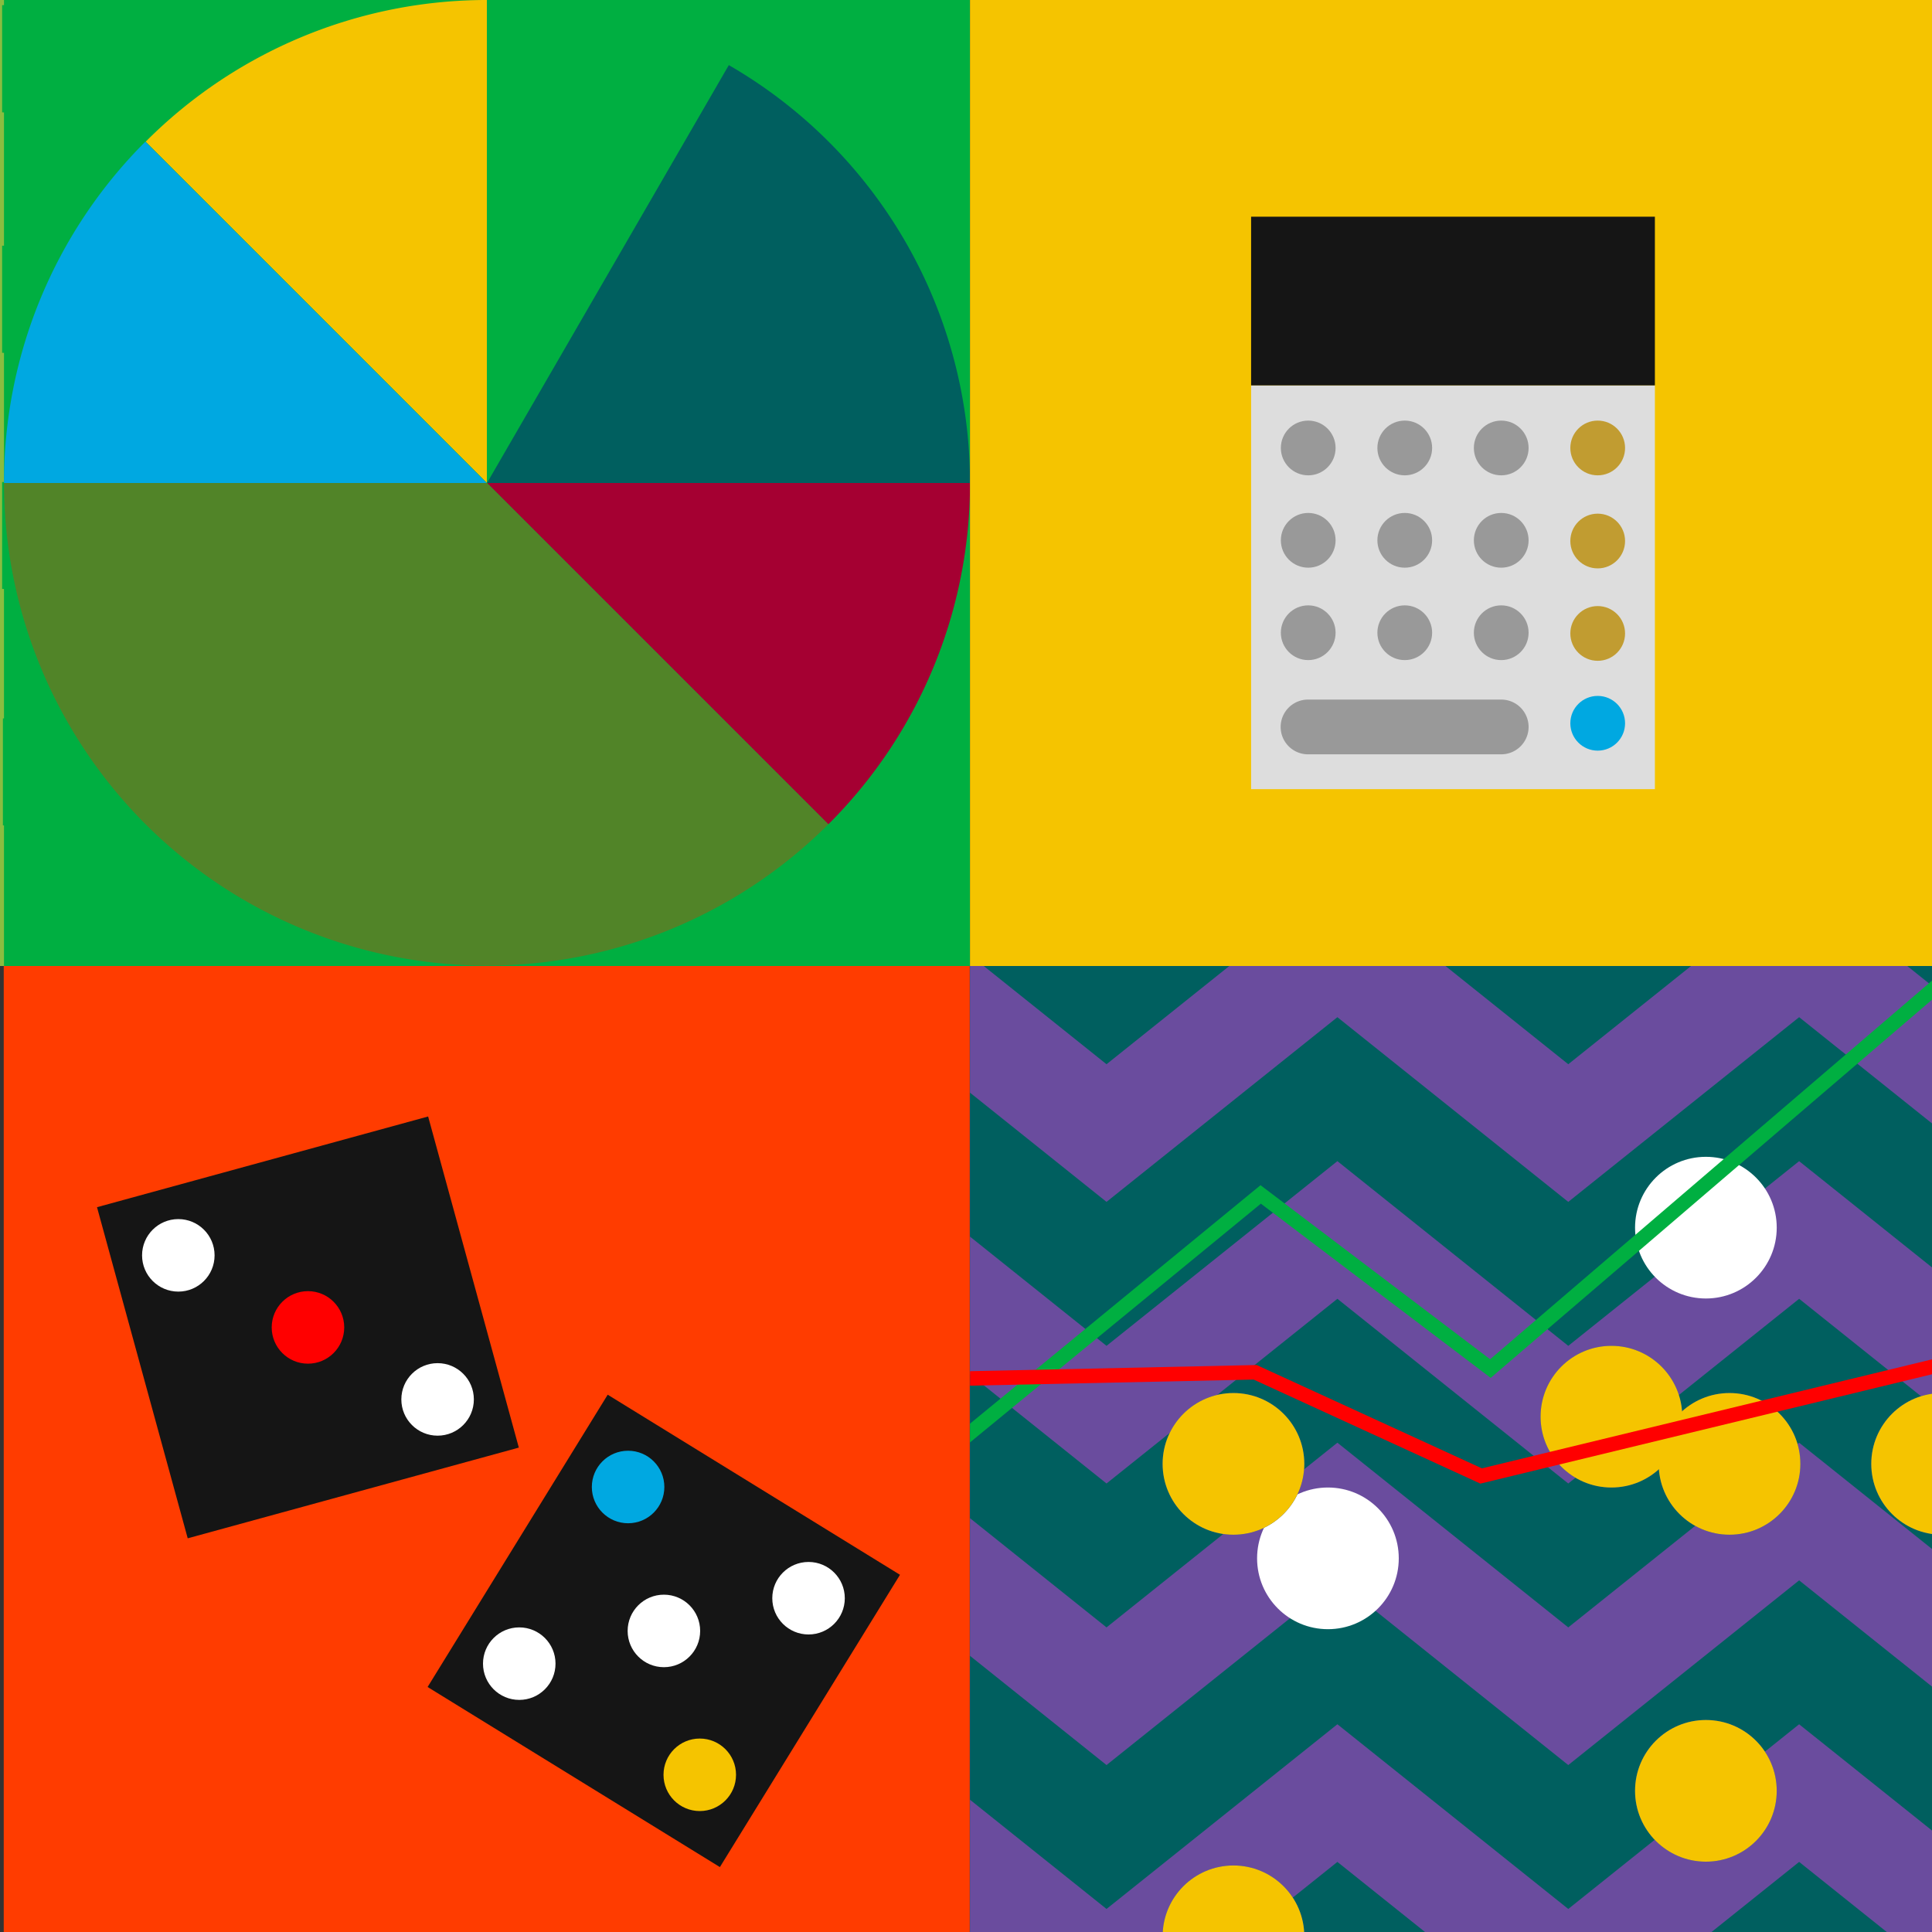 <svg id="ILLUSTRATION" xmlns="http://www.w3.org/2000/svg" xmlns:xlink="http://www.w3.org/1999/xlink" viewBox="0 0 300 300"><rect x="0" y="0" width="300" height="300" fill="#333333" stroke="none"/><defs><style>.cls-1,.cls-13,.cls-16,.cls-17{fill:none;}.cls-2{fill:#6a4c9e;}.cls-3{fill:#89bd40;}.cls-4{clip-path:url(#clip-path);}.cls-5{fill:#00af41;}.cls-6{fill:#f5c400;}.cls-7{fill:#005f5f;}.cls-8{fill:#00a8e1;}.cls-9{fill:#a50032;}.cls-10{fill:#518428;}.cls-11{clip-path:url(#clip-path-2);}.cls-12{clip-path:url(#clip-path-3);}.cls-13{stroke:#6a4c9e;stroke-width:16.69px;}.cls-13,.cls-16,.cls-17{stroke-miterlimit:10;}.cls-14{fill:#1f55a5;}.cls-15{fill:#fff;}.cls-16{stroke:#00af41;}.cls-16,.cls-17{stroke-width:2.25px;}.cls-17{stroke:red;}.cls-18{fill:#ddd;}.cls-19{fill:#151515;}.cls-20{fill:#999;}.cls-21{fill:#c19c31;}.cls-22{fill:#ff3c00;}.cls-23{fill:red;}</style><clipPath id="clip-path"><rect class="cls-1" width="150" height="150"/></clipPath><clipPath id="clip-path-2"><polyline class="cls-2" points="300.62 150 300.62 300 150.62 300 150.62 150"/></clipPath><clipPath id="clip-path-3"><rect class="cls-1" x="150.6" y="150" width="150" height="150"/></clipPath></defs><title>FinancialLife_FourSquares_1x1</title><rect class="cls-3" width="150" height="150"/><g class="cls-4"><path class="cls-5" d="M238.78,38.2c-14.63,0-22.42-6.78-28.67-12.23-5.7-5-9.81-8.55-19-8.55S177.75,21,172.05,26c-6.26,5.45-14,12.23-28.67,12.23S121,31.42,114.72,26c-5.7-5-9.82-8.55-19-8.55S82.36,21,76.66,26C70.41,31.42,62.63,38.2,48,38.2S25.58,31.42,19.33,26c-5.7-5-9.81-8.55-19-8.55V.8C14.93.8,22.71,7.58,29,13c5.69,5,9.81,8.55,19,8.55S61.33,18,67,13C73.27,7.58,81.06.8,95.69.8S118.1,7.58,124.35,13c5.7,5,9.82,8.55,19,8.55s13.33-3.59,19-8.55C168.66,7.58,176.45.8,191.08.8S213.49,7.58,219.75,13c5.69,5,9.81,8.55,19,8.55Z"/><path class="cls-5" d="M238.78,75.55c-14.63,0-22.42-6.78-28.67-12.22-5.7-5-9.81-8.55-19-8.55s-13.33,3.58-19,8.55c-6.26,5.44-14,12.22-28.67,12.22S121,68.77,114.72,63.33c-5.7-5-9.82-8.55-19-8.55s-13.33,3.58-19,8.55c-6.25,5.44-14,12.22-28.67,12.22S25.58,68.77,19.33,63.33c-5.7-5-9.81-8.55-19-8.55V38.15c14.63,0,22.41,6.78,28.67,12.23,5.69,5,9.81,8.55,19,8.55s13.34-3.59,19-8.55c6.25-5.45,14-12.23,28.67-12.23s22.41,6.78,28.66,12.23c5.7,5,9.82,8.55,19,8.55s13.33-3.59,19-8.55c6.25-5.45,14-12.23,28.67-12.23s22.41,6.78,28.67,12.23c5.69,5,9.81,8.55,19,8.55Z"/><path class="cls-5" d="M238.78,112.25c-14.63,0-22.42-6.78-28.67-12.23-5.7-5-9.81-8.55-19-8.55s-13.33,3.59-19,8.55c-6.26,5.45-14,12.23-28.67,12.23S121,105.47,114.72,100c-5.7-5-9.82-8.55-19-8.55s-13.33,3.59-19,8.55c-6.25,5.45-14,12.23-28.67,12.23S25.58,105.47,19.33,100c-5.7-5-9.81-8.55-19-8.55V74.85c14.63,0,22.41,6.78,28.67,12.23,5.69,5,9.81,8.55,19,8.55S61.33,92,67,87.08c6.25-5.45,14-12.23,28.67-12.23s22.41,6.78,28.66,12.23c5.7,5,9.82,8.55,19,8.55s13.33-3.59,19-8.55c6.25-5.45,14-12.23,28.67-12.23s22.41,6.78,28.67,12.23c5.69,5,9.81,8.55,19,8.55Z"/><path class="cls-5" d="M238.78,148.94c-14.63,0-22.42-6.77-28.67-12.22-5.7-5-9.81-8.55-19-8.55s-13.33,3.58-19,8.55c-6.26,5.45-14,12.22-28.67,12.22s-22.41-6.78-28.66-12.22c-5.7-5-9.82-8.55-19-8.55s-13.33,3.58-19,8.55c-6.25,5.44-14,12.22-28.67,12.22s-22.41-6.78-28.66-12.22c-5.7-5-9.81-8.55-19-8.55V111.55c14.63,0,22.41,6.77,28.67,12.22,5.69,5,9.81,8.55,19,8.55s13.34-3.58,19-8.55c6.25-5.45,14-12.22,28.67-12.22s22.41,6.77,28.66,12.22c5.7,5,9.82,8.55,19,8.55s13.33-3.58,19-8.55c6.25-5.45,14-12.22,28.67-12.22s22.41,6.77,28.67,12.22c5.69,5,9.81,8.55,19,8.55Z"/></g><rect class="cls-5" x="0.62" width="150" height="150"/><path class="cls-6" d="M75.62,0h0V75h0l-53-53h0A74.76,74.76,0,0,1,75.62,0Z"/><path class="cls-5" d="M75.62,75V0a74.63,74.63,0,0,1,37.55,10.08Z"/><path class="cls-7" d="M75.62,75l37.55-64.89A74.89,74.89,0,0,1,150.62,75h-75Z"/><path class="cls-8" d="M22.57,22h0l53,53H.62A74.77,74.77,0,0,1,22.57,22Z"/><path class="cls-9" d="M150.54,75h.08a74.71,74.71,0,0,1-22,53l0,0-53-53h74.94Z"/><path class="cls-10" d="M.62,75h75l53,53,0,0A75,75,0,0,1,.62,75Z"/><polyline class="cls-2" points="300.62 150 300.62 300 150.62 300 150.62 150"/><g class="cls-11"><g class="cls-12"><rect class="cls-7" x="150.6" y="150" width="150" height="150"/><polyline class="cls-13" points="135.97 147.26 171.82 175.94 207.67 147.26 243.52 175.94 279.37 147.26 315.23 175.94"/><polyline class="cls-13" points="135.97 190.99 171.82 219.67 207.67 190.99 243.52 219.67 279.37 190.99 315.23 219.67"/><polyline class="cls-13" points="135.97 234.71 171.82 263.39 207.67 234.71 243.52 263.39 279.37 234.71 315.23 263.39"/><polyline class="cls-13" points="135.97 278.43 171.82 307.11 207.67 278.43 243.52 307.11 279.37 278.43 315.23 307.11"/></g><circle class="cls-14" cx="191.53" cy="300.67" r="11"/><circle class="cls-14" cx="103.49" cy="289.67" r="11"/><circle class="cls-14" cx="264.89" cy="278.08" r="11"/><circle class="cls-14" cx="268.56" cy="227.31" r="11"/><circle class="cls-15" cx="206.2" cy="241.98" r="11"/><circle class="cls-14" cx="191.53" cy="227.31" r="11"/><circle class="cls-15" cx="264.89" cy="190.63" r="11"/><circle class="cls-14" cx="250.22" cy="219.98" r="11"/><circle class="cls-14" cx="301.57" cy="227.31" r="11"/><circle class="cls-6" cx="191.53" cy="300.67" r="11"/><circle class="cls-6" cx="103.49" cy="289.67" r="11"/><circle class="cls-6" cx="264.89" cy="278.08" r="11"/><circle class="cls-6" cx="268.56" cy="227.31" r="11"/><circle class="cls-6" cx="191.53" cy="227.31" r="11"/><circle class="cls-6" cx="250.22" cy="219.98" r="11"/><circle class="cls-6" cx="301.57" cy="227.31" r="11"/><polyline class="cls-16" points="141.42 230.07 195.76 185.47 231.43 212.51 309.81 145.35"/><polyline class="cls-17" points="141.42 214.24 194.9 213.09 229.99 229.19 308.95 210.07"/></g><rect class="cls-6" x="150.62" width="150" height="150"/><rect class="cls-18" x="194.27" y="59.84" width="62.7" height="62.7"/><rect class="cls-19" x="194.27" y="33.65" width="62.7" height="26.19"/><circle class="cls-20" cx="203.14" cy="69.56" r="4.25"/><circle class="cls-20" cx="218.13" cy="69.56" r="4.25"/><circle class="cls-20" cx="233.11" cy="69.56" r="4.25"/><circle class="cls-21" cx="248.09" cy="69.56" r="4.25"/><circle class="cls-20" cx="203.14" cy="83.9" r="4.25"/><circle class="cls-20" cx="218.13" cy="83.9" r="4.25"/><circle class="cls-20" cx="233.11" cy="83.9" r="4.25"/><circle class="cls-21" cx="248.09" cy="84.01" r="4.25"/><circle class="cls-20" cx="203.14" cy="98.25" r="4.25"/><circle class="cls-20" cx="218.13" cy="98.25" r="4.25"/><circle class="cls-20" cx="233.11" cy="98.25" r="4.25"/><circle class="cls-21" cx="248.09" cy="98.36" r="4.25"/><circle class="cls-8" cx="248.09" cy="112.31" r="4.25"/><path class="cls-20" d="M233.11,108.63h-30a4.25,4.25,0,0,0,0,8.5h30a4.25,4.25,0,0,0,0-8.5Z"/><rect class="cls-22" x="0.58" y="150" width="150" height="150"/><rect class="cls-19" x="21.16" y="179.46" width="53.31" height="53.31" transform="translate(-52.76 19.96) rotate(-15.32)"/><circle class="cls-15" cx="27.69" cy="194.93" r="5.63"/><circle class="cls-23" cx="47.82" cy="206.12" r="5.63"/><circle class="cls-15" cx="67.95" cy="217.3" r="5.63"/><rect class="cls-19" x="76.44" y="226.59" width="53.31" height="53.31" transform="translate(148.15 -16.44) rotate(31.64)"/><circle class="cls-8" cx="97.53" cy="230.9" r="5.63"/><circle class="cls-15" cx="80.63" cy="258.33" r="5.63"/><circle class="cls-15" cx="103.09" cy="253.25" r="5.63"/><circle class="cls-15" cx="125.55" cy="248.17" r="5.63"/><circle class="cls-6" cx="108.66" cy="275.59" r="5.63"/></svg>